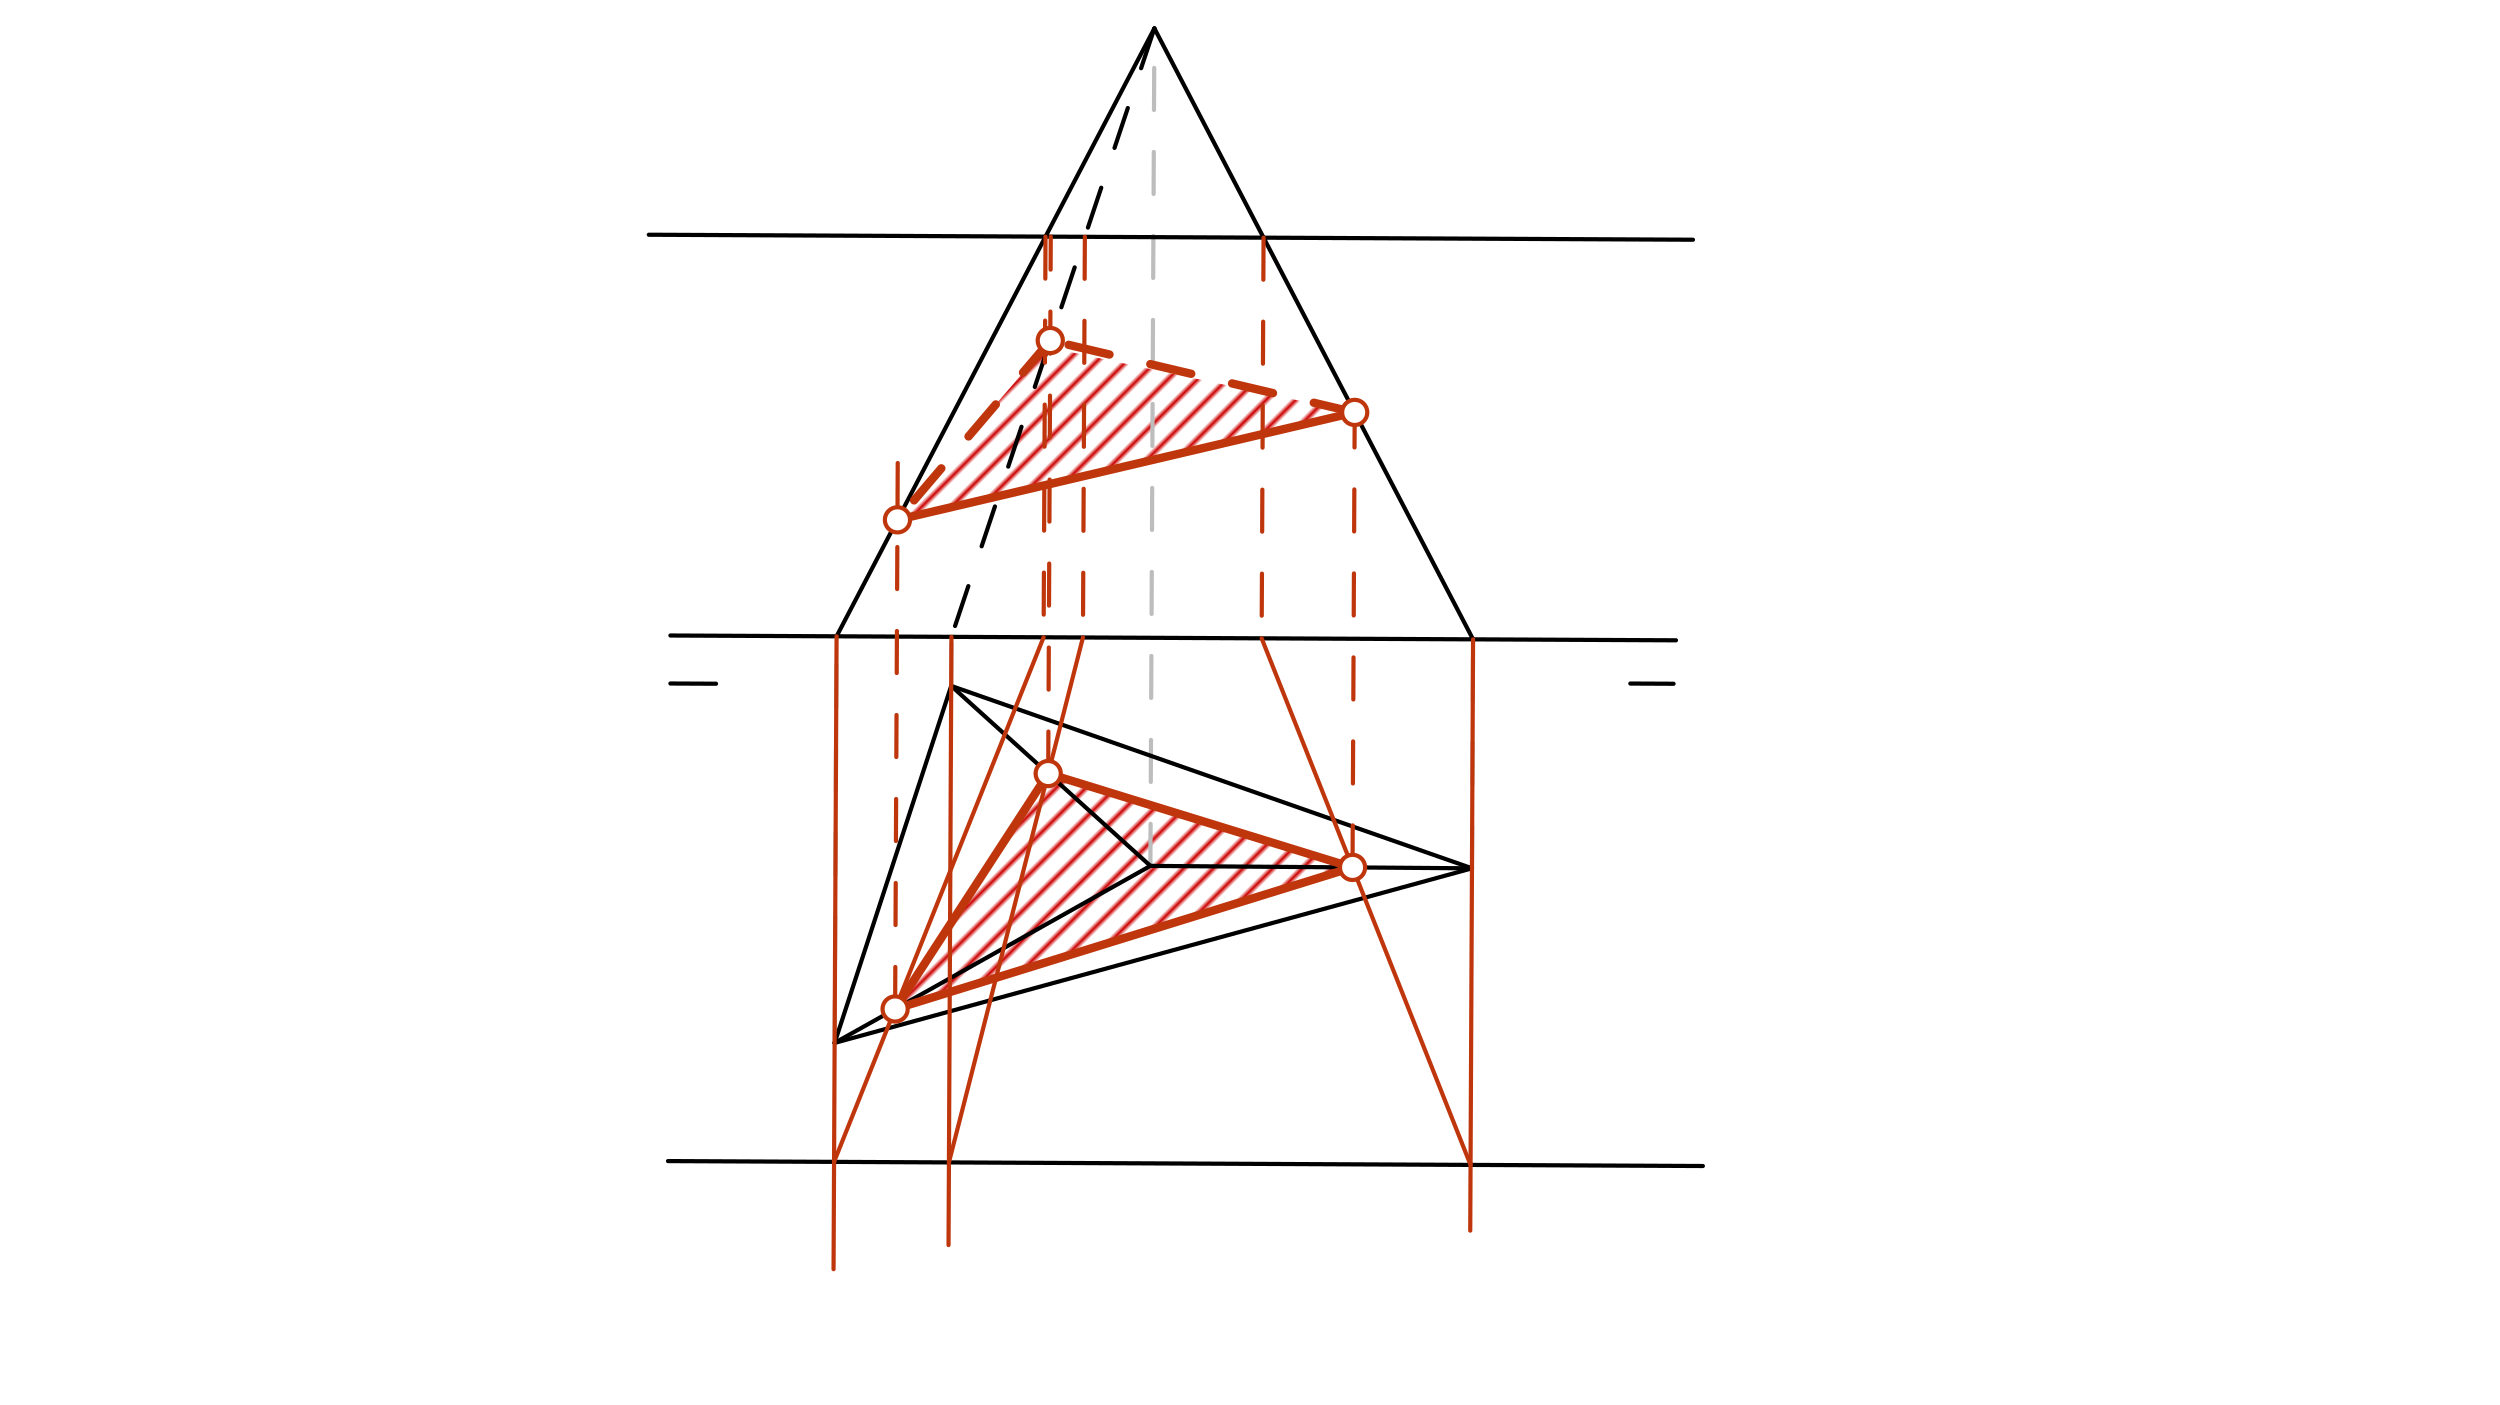 <svg xmlns="http://www.w3.org/2000/svg" class="svg--1it" height="100%" preserveAspectRatio="xMidYMid meet" viewBox="0 0 595.276 334.488" width="100%"><defs><marker id="marker-arrow" markerHeight="16" markerUnits="userSpaceOnUse" markerWidth="24" orient="auto-start-reverse" refX="24" refY="4" viewBox="0 0 24 8"><path d="M 0 0 L 24 4 L 0 8 z" stroke="inherit"></path></marker></defs><g class="aux-layer--1FB"><g class="element--2qn"><defs><pattern height="5" id="fill_48_g04q3g__pattern-stripes" patternTransform="rotate(-45)" patternUnits="userSpaceOnUse" width="5"><rect fill="#CC0000" height="1" transform="translate(0,0)" width="5"></rect></pattern></defs><g fill="url(#fill_48_g04q3g__pattern-stripes)"><path d="M 213.139 240.252 L 322.051 206.54 L 249.589 184.193 L 213.139 240.252 Z" stroke="none"></path></g></g><g class="element--2qn"><defs><pattern height="5" id="fill_52_a9o4mf__pattern-stripes" patternTransform="rotate(-45)" patternUnits="userSpaceOnUse" width="5"><rect fill="#CC0000" height="1" transform="translate(0,0)" width="5"></rect></pattern></defs><g fill="url(#fill_52_a9o4mf__pattern-stripes)"><path d="M 213.695 123.777 L 322.568 98.2 L 248.822 82.558 L 213.695 123.777 Z" stroke="none"></path></g></g><g class="element--2qn"><line stroke="#BDBDBD" stroke-dasharray="10" stroke-linecap="round" stroke-width="1" x1="273.92" x2="274.872" y1="206.179" y2="6.755"></line></g><g class="element--2qn"><line stroke="#BDBDBD" stroke-dasharray="10" stroke-linecap="round" stroke-width="1" x1="226.491" x2="226.547" y1="163.321" y2="151.641"></line></g><g class="element--2qn"><line stroke="#BDBDBD" stroke-dasharray="10" stroke-linecap="round" stroke-width="1" x1="198.735" x2="199.197" y1="248.328" y2="151.51"></line></g><g class="element--2qn"><line stroke="#BDBDBD" stroke-dasharray="10" stroke-linecap="round" stroke-width="1" x1="350.491" x2="350.751" y1="206.754" y2="152.234"></line></g></g><g class="main-layer--3Vd"><g class="element--2qn"><line stroke="#000000" stroke-dasharray="none" stroke-linecap="round" stroke-width="1" x1="159.634" x2="399.062" y1="151.321" y2="152.464"></line></g><g class="element--2qn"><line stroke="#000000" stroke-dasharray="none" stroke-linecap="round" stroke-width="1" x1="159.631" x2="170.488" y1="162.75" y2="162.802"></line></g><g class="element--2qn"><line stroke="#000000" stroke-dasharray="none" stroke-linecap="round" stroke-width="1" x1="388.205" x2="398.491" y1="162.761" y2="162.81"></line></g><g class="element--2qn"><line stroke="#000000" stroke-dasharray="none" stroke-linecap="round" stroke-width="1" x1="273.92" x2="226.491" y1="206.179" y2="163.321"></line></g><g class="element--2qn"><line stroke="#000000" stroke-dasharray="none" stroke-linecap="round" stroke-width="1" x1="273.92" x2="198.735" y1="206.179" y2="248.328"></line></g><g class="element--2qn"><line stroke="#000000" stroke-dasharray="none" stroke-linecap="round" stroke-width="1" x1="273.92" x2="350.491" y1="206.179" y2="206.754"></line></g><g class="element--2qn"><line stroke="#000000" stroke-dasharray="none" stroke-linecap="round" stroke-width="1" x1="350.491" x2="226.491" y1="206.754" y2="163.321"></line></g><g class="element--2qn"><line stroke="#000000" stroke-dasharray="none" stroke-linecap="round" stroke-width="1" x1="226.491" x2="198.735" y1="163.321" y2="248.328"></line></g><g class="element--2qn"><line stroke="#000000" stroke-dasharray="none" stroke-linecap="round" stroke-width="1" x1="198.735" x2="350.491" y1="248.328" y2="206.754"></line></g><g class="element--2qn"><line stroke="#000000" stroke-dasharray="none" stroke-linecap="round" stroke-width="1" x1="274.872" x2="199.197" y1="6.755" y2="151.51"></line></g><g class="element--2qn"><line stroke="#000000" stroke-dasharray="none" stroke-linecap="round" stroke-width="1" x1="274.872" x2="350.751" y1="6.755" y2="152.234"></line></g><g class="element--2qn"><line stroke="#000000" stroke-dasharray="10" stroke-linecap="round" stroke-width="1" x1="274.872" x2="226.547" y1="6.755" y2="151.641"></line></g><g class="element--2qn"><line stroke="#000000" stroke-dasharray="none" stroke-linecap="round" stroke-width="1" x1="154.491" x2="403.109" y1="55.893" y2="57.08"></line></g><g class="element--2qn"><line stroke="#000000" stroke-dasharray="none" stroke-linecap="round" stroke-width="1" x1="159.062" x2="405.468" y1="276.464" y2="277.64"></line></g><g class="element--2qn"><line stroke="#BF360C" stroke-dasharray="none" stroke-linecap="round" stroke-width="1" x1="199.197" x2="198.478" y1="151.51" y2="302.206"></line></g><g class="element--2qn"><line stroke="#BF360C" stroke-dasharray="none" stroke-linecap="round" stroke-width="1" x1="350.751" x2="350.079" y1="152.234" y2="293.023"></line></g><g class="element--2qn"><line stroke="#BF360C" stroke-dasharray="none" stroke-linecap="round" stroke-width="1" x1="226.547" x2="225.856" y1="151.641" y2="296.453"></line></g><g class="element--2qn"><line stroke="#BF360C" stroke-dasharray="10" stroke-linecap="round" stroke-width="1" x1="248.948" x2="248.492" y1="56.344" y2="151.746"></line></g><g class="element--2qn"><line stroke="#BF360C" stroke-dasharray="10" stroke-linecap="round" stroke-width="1" x1="258.317" x2="257.861" y1="56.388" y2="151.79"></line></g><g class="element--2qn"><line stroke="#BF360C" stroke-dasharray="10" stroke-linecap="round" stroke-width="1" x1="300.866" x2="300.41" y1="56.592" y2="151.993"></line></g><g class="element--2qn"><line stroke="#BF360C" stroke-dasharray="none" stroke-linecap="round" stroke-width="1" x1="248.492" x2="198.6" y1="151.746" y2="276.653"></line></g><g class="element--2qn"><line stroke="#BF360C" stroke-dasharray="none" stroke-linecap="round" stroke-width="1" x1="257.861" x2="225.949" y1="151.79" y2="276.784"></line></g><g class="element--2qn"><line stroke="#BF360C" stroke-dasharray="none" stroke-linecap="round" stroke-width="1" x1="300.41" x2="350.154" y1="151.993" y2="277.376"></line></g><g class="element--2qn"><line stroke="#BF360C" stroke-dasharray="10" stroke-linecap="round" stroke-width="1" x1="213.139" x2="213.787" y1="240.252" y2="104.477"></line></g><g class="element--2qn"><line stroke="#BF360C" stroke-dasharray="10" stroke-linecap="round" stroke-width="1" x1="322.051" x2="322.623" y1="206.54" y2="86.729"></line></g><g class="element--2qn"><line stroke="#BF360C" stroke-dasharray="10" stroke-linecap="round" stroke-width="1" x1="249.589" x2="250.199" y1="184.193" y2="56.35"></line></g><g class="element--2qn"><line stroke="#BF360C" stroke-dasharray="none" stroke-linecap="round" stroke-width="2" x1="213.139" x2="322.051" y1="240.252" y2="206.54"></line></g><g class="element--2qn"><line stroke="#BF360C" stroke-dasharray="none" stroke-linecap="round" stroke-width="2" x1="322.051" x2="249.589" y1="206.54" y2="184.193"></line></g><g class="element--2qn"><line stroke="#BF360C" stroke-dasharray="none" stroke-linecap="round" stroke-width="2" x1="249.589" x2="213.139" y1="184.193" y2="240.252"></line></g><g class="element--2qn"><line stroke="#BF360C" stroke-dasharray="none" stroke-linecap="round" stroke-width="2" x1="213.695" x2="322.568" y1="123.777" y2="98.2"></line></g><g class="element--2qn"><line stroke="#BF360C" stroke-dasharray="10" stroke-linecap="round" stroke-width="2" x1="322.568" x2="250.081" y1="98.2" y2="81.081"></line></g><g class="element--2qn"><line stroke="#BF360C" stroke-dasharray="10" stroke-linecap="round" stroke-width="2" x1="250.081" x2="213.695" y1="81.081" y2="123.777"></line></g><g class="element--2qn"><circle cx="213.139" cy="240.252" r="3" stroke="#BF360C" stroke-width="1" fill="#ffffff"></circle>}</g><g class="element--2qn"><circle cx="322.051" cy="206.54" r="3" stroke="#BF360C" stroke-width="1" fill="#ffffff"></circle>}</g><g class="element--2qn"><circle cx="249.589" cy="184.193" r="3" stroke="#BF360C" stroke-width="1" fill="#ffffff"></circle>}</g><g class="element--2qn"><circle cx="213.695" cy="123.777" r="3" stroke="#BF360C" stroke-width="1" fill="#ffffff"></circle>}</g><g class="element--2qn"><circle cx="322.568" cy="98.2" r="3" stroke="#BF360C" stroke-width="1" fill="#ffffff"></circle>}</g><g class="element--2qn"><circle cx="250.081" cy="81.081" r="3" stroke="#BF360C" stroke-width="1" fill="#ffffff"></circle>}</g></g><g class="snaps-layer--2PT"></g><g class="temp-layer--rAP"></g></svg>